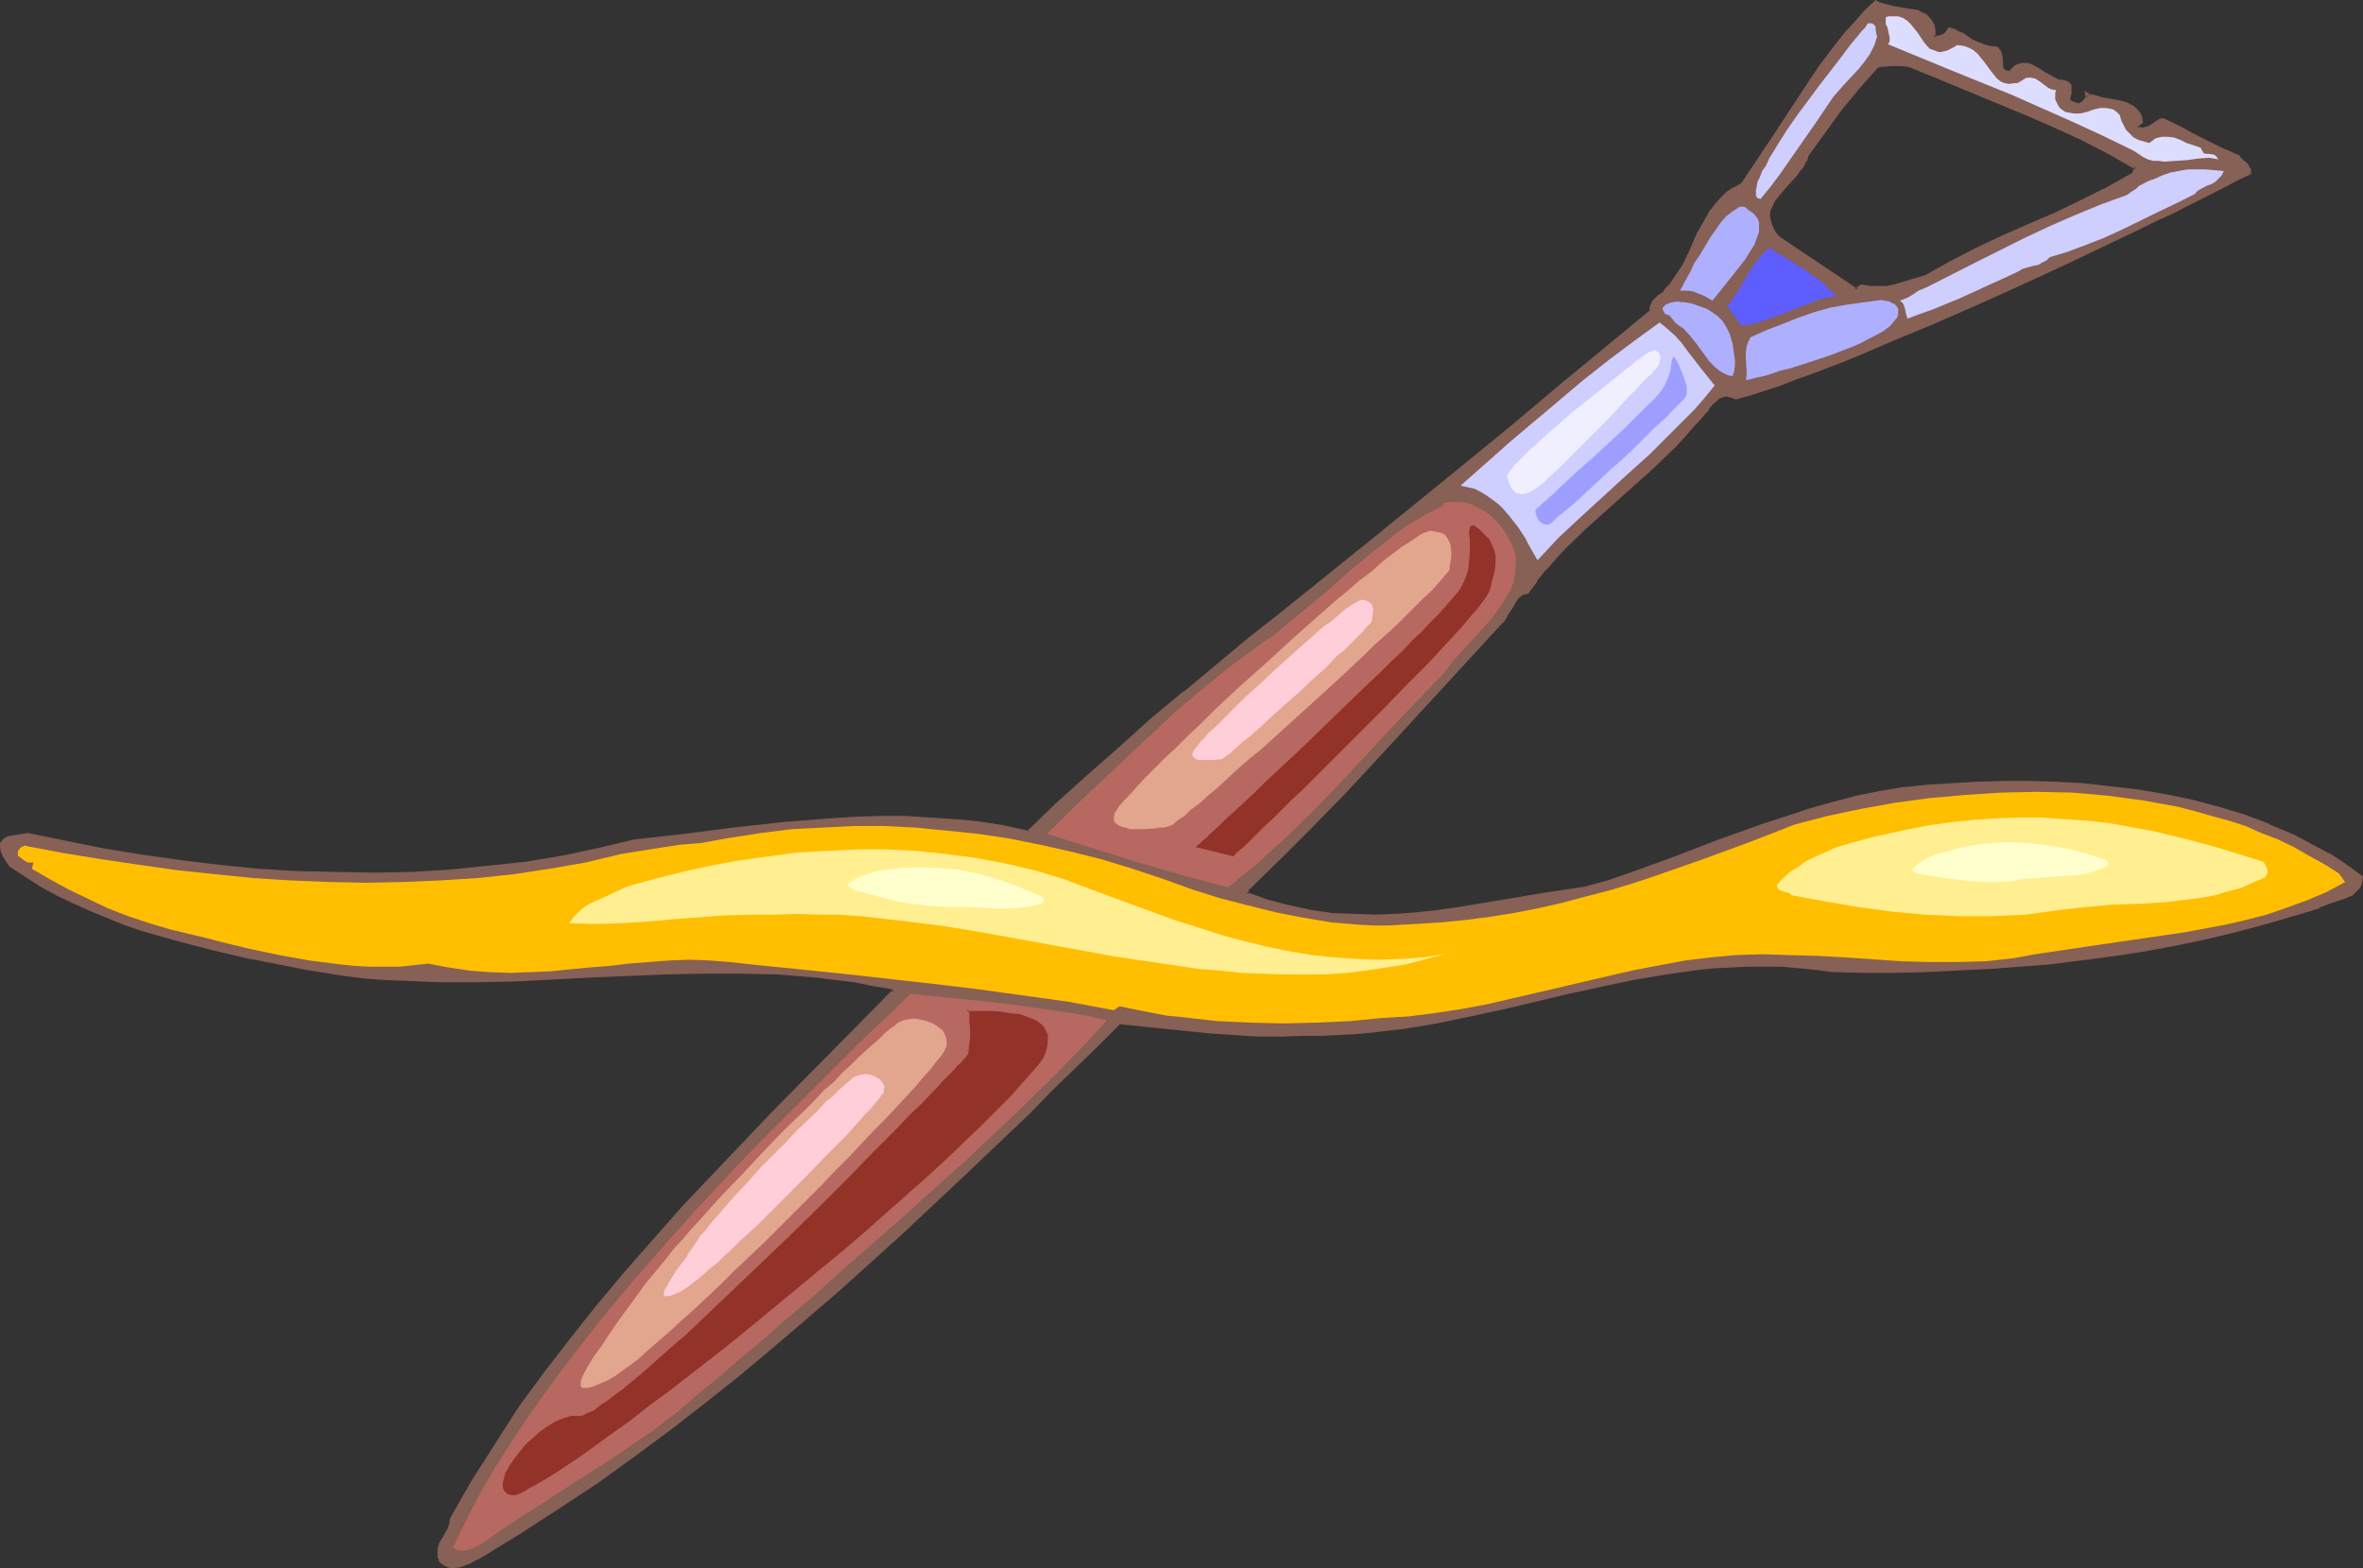 <?xml version="1.0" encoding="UTF-8" standalone="no"?>
<svg
   version="1.0"
   width="129.98mm"
   height="86.264mm"
   id="svg28"
   sodipodi:docname="Sculpting Tools 2.wmf"
   xmlns:inkscape="http://www.inkscape.org/namespaces/inkscape"
   xmlns:sodipodi="http://sodipodi.sourceforge.net/DTD/sodipodi-0.dtd"
   xmlns="http://www.w3.org/2000/svg"
   xmlns:svg="http://www.w3.org/2000/svg">
  <rect width="100%" height="100%" fill="#333333" stroke="none"/>
  <sodipodi:namedview
     id="namedview28"
     pagecolor="#ffffff"
     bordercolor="#000000"
     borderopacity="0.25"
     inkscape:showpageshadow="2"
     inkscape:pageopacity="0.0"
     inkscape:pagecheckerboard="0"
     inkscape:deskcolor="#d1d1d1"
     inkscape:document-units="mm" />
  <defs
     id="defs1">
    <pattern
       id="WMFhbasepattern"
       patternUnits="userSpaceOnUse"
       width="6"
       height="6"
       x="0"
       y="0" />
  </defs>
  <path
     style="fill:#876056;fill-opacity:1;fill-rule:evenodd;stroke:none"
     d="m 443.591,36.191 0.485,-1.454 -5.494,-3.07 -5.818,-2.908 -5.979,-2.747 -5.979,-2.585 -11.958,-5.009 -5.979,-2.585 -5.979,-2.423 -1.778,-0.162 h -1.939 l -1.778,0.162 -0.646,0.162 -0.646,0.162 -3.878,4.362 -3.717,4.685 -3.555,4.524 -3.394,4.847 -0.323,1.131 -0.646,1.131 -0.646,0.969 -0.808,0.969 -1.939,2.1 -1.616,1.939 -0.808,0.969 -0.646,1.131 -0.323,1.131 -0.323,1.131 0.162,1.131 0.323,1.131 0.323,0.646 0.485,0.646 0.485,0.646 0.646,0.646 15.998,10.825 1.131,-0.808 1.778,0.323 h 1.778 l 1.616,-0.162 1.616,-0.323 3.394,-0.808 3.232,-0.969 5.171,-3.07 5.494,-2.747 5.494,-2.423 5.494,-2.585 5.494,-2.423 5.494,-2.585 5.333,-2.747 z m 23.917,-0.323 -2.424,1.293 -2.424,1.293 -2.747,1.293 -2.747,1.454 -2.909,1.454 -3.07,1.454 -3.232,1.616 -3.232,1.616 -6.787,3.231 -7.11,3.393 -7.272,3.393 -7.434,3.393 -7.595,3.231 -7.434,3.393 -7.434,3.07 -7.11,3.07 -3.555,1.293 -3.394,1.293 -3.394,1.293 -3.232,1.293 -3.232,1.131 -3.07,0.969 -2.909,0.969 -2.747,0.969 -0.808,-0.485 -0.808,-0.162 h -0.646 -0.646 l -0.646,0.323 -0.485,0.323 -1.131,0.969 -0.97,1.131 -0.485,0.646 -0.485,0.646 -0.97,1.131 -0.97,0.969 -1.939,2.262 -2.101,2.262 -4.525,4.362 -4.525,4.039 -4.686,4.201 -4.525,4.039 -4.363,4.201 -2.101,2.262 -2.101,2.423 -1.939,2.262 -1.778,2.585 h -0.646 l -0.485,0.323 -0.808,0.646 -0.646,0.808 -0.646,0.969 -1.131,2.1 -0.646,0.969 -0.808,0.808 -12.928,14.056 -12.928,14.056 -6.464,6.947 -6.626,6.786 -6.626,6.624 -6.626,6.463 -0.323,1.131 2.262,0.969 2.262,0.646 4.363,1.293 4.525,0.969 4.525,0.485 4.525,0.323 h 4.363 4.363 l 4.525,-0.323 4.363,-0.646 4.363,-0.485 8.726,-1.454 8.726,-1.454 8.565,-1.293 4.848,-1.454 4.686,-1.454 9.373,-3.393 9.211,-3.554 9.373,-3.393 4.686,-1.616 4.686,-1.454 4.848,-1.293 4.686,-1.293 4.848,-0.969 4.848,-0.808 4.848,-0.646 5.01,-0.162 5.494,-0.323 5.494,-0.162 h 5.494 l 5.656,0.162 5.656,0.323 5.656,0.485 5.656,0.808 5.656,0.969 5.494,1.131 5.333,1.293 5.494,1.777 5.171,1.939 5.01,2.1 4.848,2.585 2.424,1.454 2.262,1.454 2.262,1.454 2.262,1.616 -0.162,0.646 -0.162,0.808 -0.162,0.485 -0.485,0.485 -0.97,0.808 -1.293,0.646 -2.747,1.131 -1.454,0.323 -1.293,0.646 -5.979,1.939 -6.141,1.616 -6.141,1.616 -6.141,1.454 -6.141,1.293 -6.302,1.131 -6.302,0.969 -6.302,0.969 -6.302,0.646 -6.464,0.485 -6.464,0.646 -6.464,0.323 -6.464,0.162 -6.464,0.162 h -6.464 -6.464 l -3.555,-0.646 -3.555,-0.323 -3.555,-0.323 h -3.394 -3.394 l -3.555,0.162 -3.394,0.162 -3.555,0.323 -6.787,0.969 -6.787,1.131 -6.787,1.454 -6.787,1.454 -13.574,3.231 -6.787,1.454 -6.787,1.454 -6.949,1.131 -6.787,0.808 -3.555,0.323 -3.394,0.323 h -3.555 -3.555 l -4.686,0.162 h -4.848 l -4.848,-0.323 -4.848,-0.323 -9.534,-0.969 -4.848,-0.485 -4.686,-0.485 -4.848,4.847 -4.848,4.685 -4.686,4.524 -4.363,4.524 -6.787,6.463 -6.626,6.301 -13.251,12.441 -6.626,5.978 -6.626,5.978 -6.787,5.816 -6.787,5.816 -6.949,5.816 -7.11,5.655 -7.11,5.493 -7.595,5.493 -7.595,5.493 -7.918,5.332 -8.242,5.332 -8.565,5.332 -1.939,0.808 -1.939,0.808 -0.97,0.162 h -0.97 l -0.97,-0.323 -0.323,-0.323 -0.485,-0.485 -0.323,-0.646 -0.162,-0.485 v -0.646 l 0.162,-0.485 0.323,-1.131 1.131,-2.1 0.485,-0.969 0.485,-1.131 0.162,-0.969 4.525,-7.917 4.686,-7.594 5.01,-7.432 5.171,-7.27 5.494,-7.109 5.494,-7.109 5.818,-6.786 5.979,-6.786 5.979,-6.786 6.141,-6.463 12.443,-13.087 12.605,-12.764 12.605,-12.764 -0.323,-0.646 -4.04,-0.808 -4.04,-0.646 -3.878,-0.646 -4.04,-0.323 -7.918,-0.646 -7.918,-0.323 h -7.757 l -7.918,0.162 -15.514,0.808 -15.514,0.646 -7.918,0.323 h -7.757 l -7.918,-0.323 -3.878,-0.323 -4.04,-0.323 -4.04,-0.485 -3.878,-0.485 -4.04,-0.808 -4.04,-0.646 -7.595,-1.616 -7.595,-1.777 -7.434,-1.939 -7.434,-2.1 -3.717,-1.293 -3.555,-1.293 -3.555,-1.454 -3.394,-1.616 -3.394,-1.616 -3.394,-1.939 -3.07,-1.939 -3.232,-2.1 -0.97,-1.293 -0.323,-0.808 -0.323,-0.808 -0.162,-0.808 v -0.646 l 0.485,-0.646 0.323,-0.323 0.485,-0.323 4.04,-0.485 7.918,1.616 7.918,1.616 8.08,1.293 7.918,1.131 8.08,0.969 8.08,0.646 8.08,0.646 7.918,0.162 7.918,0.162 8.08,-0.323 7.918,-0.323 7.757,-0.808 7.918,-0.969 7.595,-1.293 7.595,-1.454 7.595,-1.777 10.181,-1.293 10.181,-1.131 10.019,-1.131 10.181,-0.969 5.171,-0.162 5.171,-0.162 h 5.01 l 5.171,0.162 5.01,0.323 5.171,0.646 5.171,0.808 5.171,1.131 5.979,-5.816 6.464,-5.816 6.626,-5.816 6.626,-5.978 6.787,-5.655 6.949,-5.655 6.787,-5.655 6.787,-5.332 19.069,-15.349 19.069,-15.51 9.534,-7.917 9.534,-7.917 19.392,-15.995 v -0.646 l 0.162,-0.646 0.323,-0.485 0.323,-0.485 0.97,-0.969 0.97,-0.808 1.131,-1.293 1.131,-1.293 0.97,-1.454 0.808,-1.616 1.616,-3.07 1.454,-3.231 1.616,-3.07 0.97,-1.616 0.97,-1.293 1.131,-1.293 1.293,-1.293 1.454,-0.969 1.616,-0.969 3.394,-4.685 3.07,-4.847 6.464,-9.855 3.232,-4.847 3.555,-4.685 1.778,-2.262 2.101,-2.262 1.939,-2.262 2.101,-2.1 0.97,0.485 0.808,0.323 1.939,0.323 1.131,0.323 h 0.97 l 1.939,0.485 0.97,0.162 0.808,0.323 0.646,0.485 0.646,0.485 0.485,0.808 0.485,0.808 0.162,0.969 v 1.293 h 1.131 l 0.97,-0.162 0.646,-0.485 0.323,-0.485 0.323,-0.485 1.293,0.485 1.131,0.646 2.262,1.293 1.131,0.646 1.131,0.485 1.293,0.323 h 1.454 l 0.323,0.323 0.323,0.323 0.162,0.808 0.162,1.616 v 0.808 l 0.323,0.646 0.323,0.162 0.323,0.323 0.323,0.162 h 0.646 l 0.646,-0.646 0.646,-0.646 0.646,-0.323 h 0.646 0.808 l 0.808,0.162 1.454,0.808 1.454,0.808 1.454,0.969 1.616,0.646 0.808,0.162 0.646,0.162 0.485,0.323 0.162,0.162 0.162,0.485 v 0.485 l -0.162,0.808 -0.162,0.323 v 0.162 0.485 0.485 l 0.323,0.162 0.323,0.323 0.808,0.323 h 0.808 l 0.646,-0.323 0.646,-0.485 0.323,-0.485 0.162,-0.323 v -0.485 l 0.485,0.323 0.646,0.162 1.616,0.323 0.97,0.162 0.808,0.162 1.939,0.323 1.616,0.646 0.808,0.323 0.646,0.485 0.485,0.485 0.485,0.646 0.323,0.808 0.162,0.808 -0.323,0.323 -0.323,0.162 -0.162,0.323 -0.162,0.485 0.808,0.323 h 0.808 l 0.646,-0.162 0.646,-0.323 0.646,-0.485 0.646,-0.485 0.808,-0.323 0.646,-0.323 3.878,2.1 1.939,0.969 1.939,0.969 3.878,1.939 3.878,1.777 0.323,0.485 0.323,0.323 0.808,0.646 0.323,0.323 0.323,0.485 0.162,0.485 z"
     id="path1" />
  <path
     style="fill:#876056;fill-opacity:1;fill-rule:evenodd;stroke:none"
     d="m 443.915,36.514 0.808,-1.939 -5.979,-3.231 -5.818,-3.07 -5.979,-2.747 -5.818,-2.585 -12.12,-5.009 -11.958,-5.009 -1.939,-0.162 h -2.101 l -1.616,0.162 -0.808,0.162 v 0 l -0.808,0.162 -3.878,4.524 v 0.162 l -3.717,4.524 v 0 l -3.555,4.685 -3.394,4.847 -0.485,1.131 h 0.162 l -0.646,0.969 v 0 l -0.646,0.969 v 0 l -0.808,1.131 v -0.162 l -1.939,2.1 -1.616,1.939 -0.162,0.162 -0.646,0.969 v 0 l -0.646,1.131 -0.485,1.131 -0.162,1.293 v 1.131 l 0.323,1.293 h 0.162 l 0.323,0.646 v 0.162 l 0.485,0.646 v 0 l 0.485,0.646 0.646,0.646 16.322,10.986 1.293,-0.808 h -0.323 l 1.778,0.323 h 0.162 1.778 v 0 l 1.778,-0.162 1.616,-0.323 v 0 l 3.232,-0.808 3.394,-1.131 5.171,-2.908 5.494,-2.747 5.494,-2.585 5.494,-2.423 5.494,-2.585 5.494,-2.423 5.333,-2.747 5.333,-3.07 -0.485,-0.646 -5.171,2.908 -5.494,2.747 -5.333,2.585 -5.656,2.423 -5.494,2.423 -5.494,2.585 -5.333,2.747 -5.171,2.908 v 0 l -3.232,0.969 -3.232,0.969 v 0 l -1.616,0.323 h -1.778 0.162 -1.778 v 0 l -1.939,-0.323 -1.293,0.969 h 0.646 l -16.16,-10.825 0.162,0.162 -0.646,-0.646 -0.485,-0.646 v 0 l -0.323,-0.646 v 0 l -0.323,-0.646 v 0 l -0.323,-1.131 v 0.162 l -0.162,-1.131 v 0 l 0.162,-1.131 v 0.162 l 0.485,-1.131 0.485,-0.969 v 0 l 0.808,-0.969 v 0 l 1.616,-1.939 1.939,-2.1 v 0 l 0.808,-1.131 v 0 l 0.808,-0.969 v 0 l 0.485,-1.131 h 0.162 l 0.323,-1.293 v 0.162 l 3.394,-4.685 3.394,-4.685 v 0 l 3.717,-4.524 v 0 l 3.878,-4.362 -0.162,0.162 0.646,-0.323 h -0.162 0.808 l 1.616,-0.162 v 0 h 1.939 -0.162 l 1.939,0.162 h -0.162 l 5.979,2.423 5.818,2.423 12.12,5.009 5.979,2.585 5.979,2.747 5.656,2.908 5.656,3.231 -0.162,-0.646 -0.485,1.454 0.162,-0.162 z"
     id="path2" />
  <path
     style="fill:#876056;fill-opacity:1;fill-rule:evenodd;stroke:none"
     d="m 467.023,35.867 0.323,-0.323 -2.424,1.293 -2.424,1.131 -11.635,5.816 -3.07,1.616 -3.394,1.454 -6.787,3.393 -6.949,3.231 -7.434,3.393 -7.272,3.554 -7.595,3.231 -7.434,3.231 -7.434,3.231 -7.11,2.908 v 0 l -3.555,1.293 v 0 l -3.394,1.293 v 0 l -3.394,1.293 -3.232,1.293 -3.07,1.131 -3.07,0.969 -3.07,0.969 -2.747,0.969 h 0.323 l -0.808,-0.485 -0.808,-0.162 v 0 h -0.808 l -0.646,0.162 -0.808,0.323 -0.646,0.323 -0.97,0.969 -1.131,1.131 v 0.162 l -0.485,0.485 v 0 l -0.485,0.646 -0.97,1.131 v 0 l -0.97,0.969 -1.939,2.262 -2.101,2.262 -4.525,4.362 -4.525,4.039 -4.686,4.201 -4.525,4.039 -4.363,4.201 -2.101,2.262 -2.101,2.423 v 0 l -1.939,2.423 v 0 l -1.778,2.423 0.162,-0.162 -0.485,0.162 -0.646,0.323 v 0 l -0.97,0.646 -0.808,0.969 -0.485,0.969 v 0 l -1.131,2.1 v -0.162 l -0.646,0.969 v 0 l -0.808,0.808 -25.694,28.112 -6.626,6.947 -6.626,6.786 -6.626,6.624 -6.787,6.463 -0.323,1.777 2.586,0.969 2.262,0.808 4.525,1.293 v 0 l 4.525,0.969 4.363,0.485 h 0.162 l 4.525,0.323 h 4.363 l 4.363,-0.162 h 0.162 l 4.363,-0.323 4.363,-0.485 4.363,-0.485 8.888,-1.454 8.565,-1.454 8.726,-1.293 v 0 l 4.848,-1.454 4.525,-1.616 9.534,-3.231 9.211,-3.554 9.373,-3.393 4.686,-1.616 4.686,-1.454 4.848,-1.454 4.686,-1.131 v 0 l 4.848,-1.131 4.848,-0.646 4.848,-0.646 h -0.162 l 5.01,-0.162 5.494,-0.323 5.494,-0.162 h 5.494 l 5.656,0.162 5.656,0.323 h -0.162 l 5.818,0.485 5.494,0.646 5.656,0.969 5.494,1.293 v 0 l 5.494,1.293 5.333,1.777 5.171,1.939 -0.162,-0.162 5.171,2.262 4.848,2.585 2.424,1.293 h -0.162 l 2.424,1.454 2.262,1.616 2.101,1.454 -0.162,-0.323 v 0.646 0 l -0.162,0.646 v 0 l -0.323,0.485 v -0.162 l -0.323,0.646 0.162,-0.162 -1.131,0.808 h 0.162 l -1.293,0.646 v -0.162 l -2.747,1.131 -1.454,0.485 v 0 l -1.293,0.485 v 0 l -5.979,1.939 -5.979,1.777 -6.141,1.616 -6.141,1.293 v 0 l -6.141,1.293 -6.302,1.131 -6.302,0.969 -6.464,0.969 -6.302,0.646 -6.302,0.646 -6.464,0.485 v 0 l -6.464,0.323 -6.464,0.162 -6.464,0.162 h -6.464 -6.464 v 0 l -3.555,-0.485 -3.555,-0.485 -3.394,-0.162 h -0.162 l -3.394,-0.162 h -3.394 l -3.555,0.162 v 0 l -3.555,0.323 -3.394,0.323 -6.787,0.808 -6.787,1.131 -6.949,1.454 v 0 l -6.787,1.454 -13.574,3.231 -6.787,1.616 h 0.162 l -6.949,1.293 -6.787,1.131 -6.949,0.969 -3.394,0.323 v 0 l -3.394,0.162 -3.555,0.162 h -3.555 -4.686 -4.848 l -4.848,-0.323 h 0.162 l -4.848,-0.323 -9.696,-0.969 -4.848,-0.485 -4.848,-0.485 -5.01,5.009 -4.848,4.685 -4.525,4.524 -4.525,4.685 -13.413,12.602 -13.251,12.441 -6.626,5.978 -6.626,5.978 -6.787,5.816 -6.787,5.816 h 0.162 l -6.949,5.816 -7.11,5.655 v -0.162 l -7.272,5.655 -7.434,5.493 -7.757,5.493 -7.918,5.332 -8.242,5.332 -8.403,5.17 v 0 l -1.939,0.969 v -0.162 l -1.939,0.808 h 0.162 l -0.97,0.162 v 0 h -0.97 0.162 l -0.97,-0.323 h 0.162 l -0.485,-0.323 v 0.162 l -0.323,-0.485 v 0.162 l -0.162,-0.646 v 0.162 l -0.162,-0.646 v 0.162 -0.646 0.162 l 0.162,-0.646 v 0.162 l 0.323,-1.131 h -0.162 l 1.778,-3.07 0.485,-1.131 v 0 l 0.162,-1.131 -0.162,0.162 4.525,-7.755 v 0 l 4.686,-7.594 5.01,-7.432 5.333,-7.27 5.333,-7.109 v 0 l 5.494,-7.109 v 0 l -0.646,-0.485 v 0 l -5.494,6.947 v 0 l -5.494,7.109 -5.333,7.27 -4.848,7.594 -4.848,7.594 v 0 l -4.525,7.917 -0.162,1.131 v 0 l -0.323,0.969 v 0 l -1.778,3.07 -0.323,1.131 v 0.646 0 0.646 0.646 l 0.162,0.162 0.162,0.646 0.646,0.485 v 0 l 0.485,0.323 1.131,0.485 h 0.97 l 0.97,-0.162 h 0.162 l 2.101,-0.808 v 0 l 1.778,-0.969 h 0.162 l 8.403,-5.17 8.242,-5.332 8.08,-5.332 7.595,-5.493 7.434,-5.493 7.272,-5.655 v 0 l 7.11,-5.655 6.949,-5.816 v 0 l 6.787,-5.816 6.787,-5.816 6.626,-5.978 6.626,-5.978 13.251,-12.441 13.413,-12.764 4.363,-4.524 4.686,-4.524 4.848,-4.685 4.848,-4.847 -0.323,0.162 4.686,0.485 4.686,0.485 9.696,0.969 4.848,0.323 v 0 l 4.848,0.323 h 4.848 l 4.686,-0.162 h 3.555 l 3.555,-0.162 3.394,-0.162 v 0 l 3.555,-0.323 6.949,-0.808 6.787,-1.131 6.949,-1.454 v 0 l 6.787,-1.454 13.574,-3.231 6.787,-1.454 h -0.162 l 6.949,-1.454 6.787,-1.131 6.787,-0.969 3.394,-0.323 3.555,-0.162 h -0.162 l 3.555,-0.162 h 3.394 3.394 v 0 l 3.555,0.323 3.394,0.323 3.555,0.485 h 0.162 l 6.464,0.162 h 6.464 l 6.464,-0.162 6.464,-0.323 6.464,-0.323 h 0.162 l 6.464,-0.485 6.302,-0.485 6.302,-0.808 6.302,-0.808 6.464,-0.969 6.141,-1.131 6.302,-1.293 v 0 l 6.141,-1.454 6.141,-1.616 6.141,-1.777 5.979,-1.777 v -0.162 l 1.293,-0.485 v 0 l 1.293,-0.485 2.909,-0.969 v 0 l 1.454,-0.646 0.97,-0.969 0.485,-0.485 0.323,-0.646 0.162,-0.808 0.162,-0.969 -2.424,-1.777 -2.262,-1.616 -2.262,-1.454 h -0.162 l -2.424,-1.293 -4.848,-2.585 -5.01,-2.1 -0.162,-0.162 -5.171,-1.939 -5.333,-1.616 -5.494,-1.454 v 0 l -5.494,-1.131 -5.656,-0.969 -5.656,-0.646 -5.656,-0.646 v 0 l -5.656,-0.323 -5.656,-0.162 h -5.494 l -5.494,0.162 -5.494,0.323 -5.01,0.323 v 0 l -4.848,0.485 -4.848,0.808 -4.848,0.969 v 0 l -4.848,1.293 -4.686,1.293 -4.848,1.616 -4.525,1.454 -9.534,3.393 -9.211,3.554 -9.373,3.393 -4.686,1.616 -4.686,1.293 v 0 l -8.565,1.293 -8.726,1.454 -8.726,1.454 -4.525,0.646 -4.363,0.485 -4.363,0.323 v 0 l -4.363,0.162 -4.363,-0.162 -4.525,-0.162 v 0 l -4.363,-0.646 -4.525,-0.969 v 0 l -4.363,-1.131 -2.262,-0.808 -2.262,-0.808 0.323,0.485 0.162,-1.293 v 0.323 l 6.626,-6.463 6.626,-6.624 6.626,-6.786 6.464,-6.947 25.856,-28.112 0.808,-0.808 0.646,-0.969 v -0.162 l 1.293,-1.939 v 0 l 0.485,-0.969 0.646,-0.808 h -0.162 l 0.97,-0.646 h -0.162 l 0.646,-0.162 h -0.162 l 0.808,-0.162 1.939,-2.585 h -0.162 l 1.939,-2.423 v 0.162 l 2.101,-2.423 2.101,-2.262 4.363,-4.201 4.525,-4.039 4.686,-4.201 4.525,-4.039 4.525,-4.362 2.101,-2.262 1.939,-2.262 0.97,-0.969 v 0 l 0.97,-1.131 0.485,-0.646 h 0.162 l 0.485,-0.646 h -0.162 l 0.97,-1.131 1.131,-0.969 h -0.162 l 0.646,-0.323 0.646,-0.162 h -0.162 l 0.646,-0.162 h -0.162 l 0.646,0.162 h -0.162 l 0.808,0.162 v 0 l 0.808,0.323 3.07,-0.808 2.909,-0.969 3.07,-0.969 3.232,-1.293 3.232,-1.131 3.394,-1.293 v 0 l 3.394,-1.293 v 0 l 3.555,-1.454 v 0 l 7.11,-3.07 7.434,-3.07 7.434,-3.231 7.595,-3.393 7.434,-3.393 7.272,-3.393 7.11,-3.393 6.787,-3.231 3.232,-1.616 3.232,-1.454 11.474,-5.816 2.424,-1.293 2.747,-1.293 z"
     id="path3" />
  <path
     style="fill:#876056;fill-opacity:1;fill-rule:evenodd;stroke:none"
     d="m 124.755,271.753 5.818,-6.786 5.979,-6.786 5.979,-6.786 6.141,-6.463 12.443,-13.087 12.605,-12.764 12.766,-12.925 -0.646,-1.293 -4.202,-0.808 -4.04,-0.646 -3.878,-0.485 -4.04,-0.485 -7.918,-0.646 v 0 l -7.918,-0.323 h -7.757 l -7.918,0.323 -15.514,0.646 -15.514,0.808 -7.918,0.162 h -7.757 l -7.918,-0.323 -3.878,-0.323 v 0 l -4.04,-0.323 -3.878,-0.323 -4.04,-0.646 -4.04,-0.646 -4.04,-0.808 -7.595,-1.616 h 0.162 l -7.595,-1.777 -7.595,-1.939 -7.272,-2.1 -3.717,-1.293 -3.555,-1.293 v 0 l -3.394,-1.454 -3.555,-1.454 -3.394,-1.777 -3.232,-1.777 v 0 l -3.232,-1.939 -3.07,-2.262 0.162,0.162 -1.131,-1.293 v 0 L 1.293,177.56 0.97,176.752 v 0.162 -0.808 0.162 -0.808 0.323 l 0.323,-0.808 v 0.162 l 0.323,-0.323 H 1.454 l 0.485,-0.162 H 1.778 l 4.04,-0.485 v 0 l 7.918,1.616 7.918,1.454 7.918,1.454 8.08,1.131 7.918,0.808 8.08,0.808 h 0.162 l 8.08,0.485 7.918,0.323 h 7.918 l 8.08,-0.162 7.918,-0.485 v 0 l 7.918,-0.646 7.757,-0.969 7.757,-1.293 7.595,-1.454 v 0 l 7.595,-1.777 v 0 l 10.019,-1.293 10.181,-1.131 10.181,-1.293 10.181,-0.808 h -0.162 l 5.171,-0.162 5.171,-0.162 h 5.01 l 5.171,0.162 5.01,0.323 v 0 l 5.171,0.646 5.171,0.808 5.171,0.969 6.302,-5.816 6.464,-5.816 6.464,-5.816 6.787,-5.978 6.787,-5.655 v 0 l 6.787,-5.655 6.949,-5.655 6.626,-5.332 19.069,-15.349 19.069,-15.51 9.696,-7.917 9.534,-7.917 19.392,-16.157 0.162,-0.808 v 0.162 l 0.162,-0.646 -0.162,0.162 0.323,-0.646 v 0 l 0.323,-0.485 v 0.162 l 0.97,-0.969 v 0 l 0.97,-0.808 v 0 l 1.131,-1.293 h 0.162 l 0.97,-1.454 0.97,-1.454 v 0 l 0.808,-1.454 1.616,-3.231 1.454,-3.231 1.778,-3.07 v 0 l 0.808,-1.454 0.97,-1.454 v 0.162 l 1.131,-1.293 1.293,-1.293 v 0.162 l 1.293,-1.131 v 0 l 1.778,-0.969 3.394,-4.847 3.232,-4.847 6.302,-9.855 3.394,-4.847 3.394,-4.685 v 0 l 1.778,-2.262 v 0.162 l 2.101,-2.262 1.939,-2.262 2.101,-2.1 -0.485,0.162 0.808,0.323 0.162,0.162 0.97,0.323 v 0 l 1.939,0.323 0.97,0.162 1.131,0.162 1.939,0.485 0.808,0.162 V 2.908 l 0.808,0.485 0.646,0.323 h -0.162 l 0.646,0.485 v 0 l 0.485,0.646 v 0 l 0.323,0.808 V 5.493 l 0.162,1.131 V 6.463 l 0.162,1.777 h 1.616 l 0.97,-0.323 0.808,-0.485 0.323,-0.485 v 0 l 0.323,-0.485 -0.485,0.162 1.293,0.485 v 0 l 1.131,0.485 h -0.162 l 2.262,1.454 h 0.162 l 1.131,0.485 1.131,0.485 0.162,0.162 1.293,0.323 h 1.454 l -0.323,-0.162 0.323,0.323 v 0 l 0.323,0.323 -0.162,-0.162 0.162,0.808 v -0.162 l 0.162,1.777 0.162,0.808 0.323,0.646 0.323,0.323 v 0 l 0.323,0.323 0.646,0.323 h 0.808 l 0.808,-0.969 h -0.162 l 0.646,-0.485 v 0.162 l 0.646,-0.323 v 0 l 0.646,-0.162 h -0.162 l 0.646,0.162 v 0 l 0.808,0.162 h -0.162 l 1.454,0.646 v 0 l 1.454,0.808 1.616,0.969 v 0 l 1.616,0.808 0.808,0.162 v 0 h 0.808 -0.162 l 0.323,0.162 v 0 l 0.162,0.323 -0.162,-0.162 0.162,0.485 v -0.162 0.485 -0.162 l -0.162,0.808 v 0.323 0 l -0.162,0.323 v 0 0.485 l 0.162,0.646 0.323,0.323 0.323,0.323 0.97,0.323 v 0 l 1.131,0.162 0.808,-0.485 0.646,-0.485 0.485,-0.646 0.162,-0.485 -0.162,-0.485 -0.646,0.323 0.646,0.323 0.97,-0.646 -0.646,-0.162 v 0.162 l -1.293,-0.808 0.162,1.293 0.162,-0.162 -0.162,0.323 v -0.162 l -0.485,0.646 0.162,-0.162 -0.485,0.485 -0.646,0.323 h 0.323 l -0.97,-0.162 h 0.162 l -0.97,-0.323 0.162,0.162 -0.323,-0.323 0.162,0.162 -0.162,-0.323 v 0.162 l -0.162,-0.485 v 0.162 l 0.162,-0.323 v 0 -0.162 -0.162 l 0.162,-0.323 v -0.808 0 -0.485 0 -0.646 l -0.323,-0.323 -0.646,-0.485 -0.808,-0.162 v 0 l -0.646,-0.162 v 0.162 l -1.616,-0.808 h 0.162 l -1.616,-0.808 -1.454,-0.969 v 0 l -1.616,-0.808 -0.646,-0.162 h -0.162 -0.808 l -0.808,0.162 -0.808,0.323 -0.646,0.646 -0.646,0.808 0.323,-0.323 h -0.485 v 0 l -0.485,-0.162 0.162,0.162 -0.323,-0.162 h 0.162 l -0.323,-0.323 v 0.162 l -0.162,-0.646 v 0.162 -0.808 l -0.162,-1.616 -0.323,-0.969 -0.323,-0.323 v -0.162 l -0.485,-0.323 -1.616,-0.162 h 0.162 l -1.293,-0.323 h 0.162 l -1.293,-0.485 -1.131,-0.485 v 0 l -2.101,-1.454 h -0.162 l -1.131,-0.485 V 6.139 l -1.616,-0.485 -0.485,0.646 v 0.162 l -0.323,0.323 v 0 l -0.646,0.485 0.162,-0.162 -0.808,0.323 v 0 h -1.131 l 0.485,0.323 v -1.293 0 l -0.162,-1.131 -0.485,-0.969 -0.646,-0.808 -0.646,-0.646 -0.808,-0.323 -0.808,-0.485 -0.97,-0.162 -2.101,-0.323 -0.97,-0.162 -0.97,-0.162 -1.939,-0.485 v 0 l -0.97,-0.323 0.162,0.162 L 389.94,0 l -2.424,2.262 -1.939,2.262 -2.101,2.262 v 0 l -1.778,2.262 v 0 l -3.555,4.685 -3.232,4.847 -6.464,9.855 -3.232,4.847 -3.232,4.847 0.162,-0.162 -1.616,0.969 h -0.162 l -1.454,0.969 v 0 l -1.293,1.293 -1.131,1.293 v 0 l -1.131,1.454 -0.808,1.454 v 0 l -1.778,3.07 -1.454,3.393 -1.454,3.07 -0.97,1.454 v 0 l -0.97,1.454 -0.97,1.454 v -0.162 l -1.131,1.293 h 0.162 l -0.97,0.808 h -0.162 l -0.97,0.969 -0.485,0.485 v 0.162 l -0.323,0.646 -0.162,0.646 v 0.646 l 0.162,-0.323 -19.392,15.995 -9.373,7.917 -9.696,7.917 -19.069,15.51 -19.069,15.349 -6.787,5.332 -6.787,5.655 -6.787,5.655 h -0.162 l -6.787,5.655 -6.626,5.978 -6.626,5.816 -6.464,5.816 -5.979,5.816 0.323,-0.162 -5.171,-1.131 -5.171,-0.808 -5.01,-0.485 h -0.162 l -5.01,-0.323 -5.171,-0.323 h -5.01 l -5.171,0.162 -5.171,0.323 v 0 l -10.181,0.808 -10.181,1.131 -10.019,1.293 -10.181,1.131 h -0.162 l -7.434,1.777 v 0 l -7.595,1.616 -7.757,1.293 -7.757,0.808 -7.918,0.808 h 0.162 l -7.918,0.485 -8.08,0.162 -7.918,-0.162 -7.918,-0.162 -8.08,-0.485 v 0 l -8.08,-0.808 -7.918,-0.969 -8.08,-1.131 -7.918,-1.293 -8.08,-1.616 -7.918,-1.616 -4.202,0.646 -0.485,0.323 H 0.97 L 0.646,174.49 0,175.298 v 0.808 l 0.162,0.969 0.323,0.808 0.485,0.808 0.97,1.454 3.232,2.1 3.232,2.1 v 0 l 3.232,1.777 3.394,1.616 3.555,1.616 3.555,1.454 v 0 l 3.555,1.454 3.717,1.293 7.434,2.1 7.434,1.939 7.595,1.777 h 0.162 l 7.434,1.454 4.04,0.808 4.04,0.646 4.04,0.646 3.878,0.485 4.04,0.323 h 0.162 l 3.878,0.162 7.918,0.323 h 7.757 l 7.918,-0.162 15.514,-0.808 15.514,-0.646 7.918,-0.162 h 7.757 l 7.918,0.162 v 0 l 7.918,0.646 3.878,0.485 4.04,0.485 3.878,0.808 4.04,0.646 -0.323,-0.162 0.485,0.808 v -0.646 l -12.605,12.764 -12.605,12.764 -12.443,13.087 -6.141,6.463 -5.979,6.786 -5.979,6.786 -5.818,6.947 z"
     id="path4" />
  <path
     style="fill:#876056;fill-opacity:1;fill-rule:evenodd;stroke:none"
     d="m 434.38,20.357 0.808,0.323 1.616,0.323 v 0 l 0.808,0.162 0.97,0.162 1.939,0.323 h -0.162 l 1.616,0.485 v 0 l 0.808,0.323 h -0.162 l 0.808,0.485 h -0.162 l 0.485,0.485 v 0 l 0.485,0.485 v 0 l 0.323,0.808 -0.162,-0.162 0.162,0.969 0.162,-0.485 -0.323,0.162 -0.323,0.323 -0.323,0.485 v 0.808 l 0.97,0.485 0.97,0.162 0.808,-0.162 0.646,-0.485 v 0 l 0.808,-0.485 0.646,-0.323 h -0.162 l 0.808,-0.485 -0.162,0.162 0.808,-0.323 h -0.323 l 3.878,1.939 1.939,0.969 1.939,0.969 3.878,2.1 3.878,1.616 -0.162,-0.162 0.162,0.485 0.485,0.485 v 0 l 1.293,0.969 h -0.162 l 0.323,0.485 -0.162,-0.162 0.162,0.485 v -0.162 0.485 l 0.97,0.323 v -0.969 l -0.323,-0.485 -0.323,-0.646 -1.131,-0.969 v 0 l -0.323,-0.323 v 0 l -0.323,-0.485 -4.04,-1.777 -3.878,-1.939 -1.939,-0.969 -1.939,-1.131 -4.04,-1.939 -0.808,0.162 -0.162,0.162 -0.646,0.323 v 0 l -0.646,0.485 -0.808,0.485 h 0.162 l -0.646,0.162 v 0 l -0.646,0.162 h 0.162 -0.646 v 0 l -0.646,-0.323 0.162,0.485 0.162,-0.485 -0.162,0.162 0.162,-0.162 v 0 l 0.162,-0.162 0.646,-0.485 -0.162,-1.131 -0.323,-0.808 -0.646,-0.808 -0.485,-0.485 -0.646,-0.485 h -0.162 l -0.808,-0.485 v 0 l -1.616,-0.485 h -0.162 l -1.778,-0.323 -0.97,-0.162 -0.808,-0.162 v 0 l -1.616,-0.485 z"
     id="path5" />
  <path
     style="fill:#ddddff;fill-opacity:1;fill-rule:evenodd;stroke:none"
     d="m 443.591,31.344 -6.302,-3.07 -6.302,-2.908 -12.766,-5.655 -12.766,-5.17 -12.928,-5.332 0.323,-0.646 V 7.755 l -0.162,-0.646 -0.162,-0.808 -0.162,-0.646 -0.323,-0.646 V 4.362 3.554 l 0.646,-0.162 h 0.808 1.131 l 0.97,0.323 0.97,0.646 0.646,0.646 0.808,0.969 0.646,0.808 0.646,0.969 0.646,0.969 0.646,0.808 0.646,0.646 0.97,0.323 0.808,0.323 h 0.485 l 0.646,-0.162 0.646,-0.162 0.646,-0.323 0.646,-0.323 0.808,-0.485 1.293,0.162 0.97,0.323 0.97,0.485 0.97,0.808 0.646,0.808 0.808,0.969 1.293,1.777 0.646,0.808 0.646,0.808 0.808,0.646 0.808,0.323 0.97,0.162 0.97,-0.162 h 0.646 l 0.646,-0.323 0.485,-0.323 0.808,-0.485 h 0.97 l 0.808,0.162 0.808,0.485 1.293,0.969 0.646,0.485 0.646,0.323 0.97,0.162 -0.162,0.646 v 0.646 0.646 l 0.323,0.646 0.323,0.646 0.323,0.485 0.646,0.485 0.485,0.323 0.808,0.162 0.808,0.162 h 1.454 l 1.454,-0.323 1.293,-0.485 1.454,-0.323 h 1.293 l 0.808,0.162 0.646,0.162 0.646,0.485 0.646,0.646 0.323,1.131 0.485,0.969 0.485,0.969 0.808,0.808 0.808,0.808 0.97,0.485 1.131,0.323 1.131,0.323 0.646,-0.485 0.646,-0.485 0.646,-0.162 0.646,-0.162 h 1.293 l 1.293,0.162 1.293,0.485 1.293,0.646 2.909,0.969 0.323,0.646 0.323,0.485 0.485,0.162 h 0.646 l 0.97,0.162 0.485,0.323 0.485,0.646 -0.97,-0.162 -0.97,-0.162 -2.262,0.162 -2.262,0.323 -2.424,0.162 -2.424,0.162 -1.131,-0.162 h -1.131 l -1.131,-0.323 -0.97,-0.485 -0.97,-0.646 z"
     id="path6" />
  <path
     style="fill:#ceceff;fill-opacity:1;fill-rule:evenodd;stroke:none"
     d="m 456.196,40.391 -3.555,1.777 -3.717,1.777 -7.595,3.716 -3.878,1.777 -3.717,1.454 -3.878,1.454 -3.717,1.131 -0.646,0.646 -0.97,0.485 -0.808,0.485 -0.97,0.162 -1.131,0.323 -1.131,0.323 -0.808,0.485 -0.97,0.485 -5.656,2.585 -5.656,2.585 -5.494,2.262 -2.747,0.969 -2.586,0.969 -0.323,-0.969 -0.162,-0.969 -0.323,-0.969 -0.323,-0.485 -0.485,-0.323 0.808,-0.323 0.808,-0.323 1.131,-0.646 1.131,-0.808 0.808,-0.323 0.808,-0.323 10.181,-5.17 10.342,-5.17 5.171,-2.423 5.171,-2.262 5.494,-2.262 5.333,-1.939 0.485,-0.323 0.646,-0.485 0.808,-0.485 0.646,-0.646 1.616,-0.808 0.646,-0.323 0.646,-0.162 1.778,-0.808 1.778,-0.646 1.778,-0.323 1.778,-0.323 h 1.939 1.778 l 3.878,0.323 -0.485,0.969 -0.646,0.646 -0.646,0.646 -0.808,0.485 -0.97,0.323 -1.778,0.969 z"
     id="path7" />
  <path
     style="fill:#ceceff;fill-opacity:1;fill-rule:evenodd;stroke:none"
     d="m 381.214,20.034 -3.717,5.493 -3.717,5.332 -3.717,5.332 -1.939,2.585 -2.101,2.585 -0.646,-0.162 -0.323,-0.485 V 40.23 39.583 l 0.162,-0.808 0.162,-0.969 0.485,-0.969 0.485,-1.293 0.808,-1.131 0.646,-1.454 0.808,-1.293 0.97,-1.616 1.939,-3.07 2.262,-3.231 4.686,-6.301 2.262,-2.908 2.101,-2.747 0.97,-1.293 0.97,-1.293 0.808,-0.969 0.808,-0.969 0.646,-0.808 0.646,-0.646 0.323,-0.485 0.323,-0.485 h 0.808 l 0.323,0.162 0.323,0.323 0.162,0.323 V 6.139 l 0.162,0.969 0.162,0.485 -0.323,0.969 -0.323,0.969 -0.808,1.616 -1.131,1.616 -1.293,1.616 -2.586,2.747 -1.293,1.454 z"
     id="path8" />
  <path
     style="fill:#ffbf00;fill-opacity:1;fill-rule:evenodd;stroke:none"
     d="m 487.547,183.377 -3.878,2.1 -4.202,1.777 -4.04,1.454 -4.202,1.454 -4.363,1.131 -4.202,0.969 -4.363,0.808 -4.363,0.808 -8.888,1.293 -8.888,1.293 -8.726,1.293 -4.363,0.646 -4.363,0.808 -2.909,0.323 -2.909,0.323 -5.979,0.162 h -5.818 l -5.818,-0.162 -11.635,-0.808 -5.979,-0.323 -5.979,-0.162 -5.333,-0.162 -5.333,0.162 -5.333,0.485 -5.333,0.646 -5.171,0.969 -5.171,0.969 -10.504,2.423 -10.342,2.423 -10.504,2.423 -5.333,0.969 -5.333,0.808 -5.171,0.646 -5.494,0.323 -6.626,0.646 -6.949,0.323 -6.949,0.162 -6.949,-0.162 -6.949,-0.323 -6.949,-0.808 -3.394,-0.323 -3.394,-0.646 -3.232,-0.646 -3.232,-0.646 -1.131,0.808 -9.534,-1.777 -9.373,-1.293 -9.373,-1.293 -9.373,-1.131 -18.746,-2.1 -9.534,-0.969 -9.534,-0.969 -4.363,-0.485 -4.202,-0.323 -4.202,-0.162 -4.202,0.162 -4.202,0.323 -4.202,0.323 -4.04,0.485 -4.202,0.323 -8.242,0.808 -4.04,0.162 -4.202,0.162 -4.202,-0.162 -4.202,-0.323 -4.363,-0.646 -4.202,-0.808 -2.909,0.323 -3.07,0.323 H 79.992 76.922 l -3.07,-0.162 -3.232,-0.323 -6.302,-0.808 -6.302,-1.131 -6.141,-1.293 -5.979,-1.454 -3.07,-0.808 -2.747,-0.646 -4.686,-1.131 -4.363,-1.293 -4.363,-1.454 -4.202,-1.616 -4.04,-1.939 -4.04,-1.939 -3.878,-2.1 -3.878,-2.262 0.323,-1.293 H 6.302 5.818 l -0.646,-0.323 -0.646,-0.485 -0.808,-0.646 v -0.485 -0.485 l 0.323,-0.323 0.162,-0.323 0.646,-0.323 0.323,-0.162 0.485,0.162 7.757,1.454 7.918,1.293 7.757,1.131 7.918,1.131 7.757,0.808 7.918,0.808 7.757,0.485 7.918,0.323 7.757,0.162 7.757,-0.162 7.595,-0.323 7.757,-0.485 7.595,-0.808 7.434,-1.131 7.434,-1.293 7.434,-1.777 4.04,-0.646 4.04,-0.646 4.202,-0.646 2.101,-0.162 2.101,-0.162 6.302,-1.131 6.302,-0.969 6.464,-0.808 6.302,-0.323 6.464,-0.323 h 6.464 l 6.464,0.323 6.464,0.646 6.464,0.646 6.464,0.969 6.464,1.293 6.464,1.454 6.464,1.616 6.302,1.939 6.302,2.1 6.302,2.262 5.656,1.777 5.656,1.454 5.818,1.454 5.818,1.131 5.818,0.969 5.818,0.485 3.07,0.162 h 2.909 l 2.909,-0.162 2.909,-0.162 5.171,-0.323 5.01,-0.485 5.01,-0.646 5.01,-0.808 5.01,-0.969 5.01,-1.131 4.848,-1.293 5.01,-1.293 4.848,-1.454 4.848,-1.616 9.696,-3.393 9.696,-3.554 9.534,-3.716 6.787,-1.777 6.949,-1.454 7.11,-1.293 7.272,-0.969 7.272,-0.646 7.434,-0.485 7.434,-0.162 7.434,0.162 3.717,0.323 3.717,0.323 3.555,0.485 3.717,0.485 3.555,0.646 3.555,0.646 3.717,0.969 3.394,0.969 3.555,0.969 3.555,1.131 3.232,1.454 3.394,1.293 3.394,1.616 3.07,1.777 3.232,1.777 3.07,1.939 z"
     id="path9" />
  <path
     style="fill:#afafff;fill-opacity:1;fill-rule:evenodd;stroke:none"
     d="m 362.953,79.005 0.162,-0.969 v -1.131 l -0.162,-2.423 v -1.293 l 0.162,-1.131 0.323,-0.969 0.485,-0.969 3.232,-1.454 3.394,-1.293 3.232,-1.293 3.232,-1.131 3.394,-0.969 3.555,-0.646 3.555,-0.485 3.555,-0.485 0.97,0.162 0.808,0.162 0.485,0.323 0.485,0.162 0.485,0.485 0.162,0.323 0.162,0.323 v 0.485 0.485 l -0.162,0.646 -0.646,0.808 -0.97,1.131 -1.293,0.969 -1.454,0.808 -1.616,0.808 -1.778,0.969 -1.939,0.808 -4.202,1.616 -4.363,1.454 -4.04,1.293 -2.101,0.485 -1.778,0.646 -1.616,0.485 -1.616,0.323 -1.131,0.323 z"
     id="path10" />
  <path
     style="fill:#ffef91;fill-opacity:1;fill-rule:evenodd;stroke:none"
     d="m 470.902,182.407 -2.586,1.131 -2.586,1.131 -2.586,0.646 -2.586,0.808 -2.586,0.485 -2.586,0.323 -5.171,0.646 -5.333,0.323 -5.494,0.162 -5.494,0.485 -2.909,0.323 -2.747,0.323 -3.555,0.485 -3.555,0.485 -3.555,0.162 -3.555,0.162 h -3.394 -3.555 l -6.949,-0.323 -6.949,-0.646 -6.949,-0.969 -6.787,-1.131 -6.949,-1.293 -0.323,-0.323 -0.323,-0.162 -1.131,-0.323 -0.808,-0.323 -0.323,-0.323 -0.162,-0.646 1.293,-1.454 1.454,-1.293 1.616,-0.969 1.454,-1.131 1.616,-0.808 1.778,-0.808 3.232,-1.454 3.394,-0.969 3.555,-0.969 3.555,-0.808 3.717,-0.808 4.848,-0.969 4.848,-0.646 4.686,-0.485 4.686,-0.323 4.686,-0.162 h 4.686 l 4.525,0.323 4.686,0.323 4.525,0.485 4.525,0.808 4.525,0.808 4.686,1.131 4.525,1.131 4.686,1.293 4.686,1.454 4.686,1.454 0.485,0.808 0.323,0.808 v 0.485 0.323 l -0.162,0.323 z"
     id="path11" />
  <path
     style="fill:#ffffce;fill-opacity:1;fill-rule:evenodd;stroke:none"
     d="m 437.936,180.145 -1.939,0.808 -2.101,0.646 -2.101,0.323 -2.101,0.162 -4.202,0.323 -2.262,0.162 -2.262,0.162 -2.747,0.485 -2.909,0.162 h -2.747 l -2.747,-0.162 -2.747,-0.323 -2.909,-0.323 -5.494,-0.969 -0.323,-0.162 -0.323,-0.162 -0.323,-0.162 -0.162,-0.162 v -0.162 l 1.131,-1.131 1.131,-0.808 1.293,-0.646 1.454,-0.646 2.747,-0.646 1.454,-0.485 1.454,-0.323 3.878,-0.646 3.717,-0.323 h 3.717 l 3.717,0.323 3.555,0.485 3.717,0.646 3.555,0.969 3.878,1.293 0.323,0.646 v 0.323 z"
     id="path12" />
  <path
     style="fill:#5e5eff;fill-opacity:1;fill-rule:evenodd;stroke:none"
     d="m 381.699,61.556 -2.586,0.485 -2.424,0.808 -4.848,1.939 -4.848,1.777 -2.586,0.808 -2.424,0.323 -2.909,-4.039 1.131,-1.454 1.131,-1.616 0.97,-1.777 0.97,-1.616 0.97,-1.616 1.131,-1.454 1.131,-1.454 1.293,-1.131 3.717,2.262 3.717,2.262 1.616,1.293 1.778,1.131 1.454,1.454 z"
     id="path13" />
  <path
     style="fill:#afafff;fill-opacity:1;fill-rule:evenodd;stroke:none"
     d="m 356.004,62.526 -1.616,-0.969 -1.616,-0.646 -0.808,-0.323 -0.97,-0.162 h -0.808 -0.97 l 0.162,-0.162 0.162,-0.323 0.323,-0.485 0.162,-0.485 0.646,-1.131 0.808,-1.454 0.808,-1.777 1.131,-1.616 2.101,-3.554 1.131,-1.616 1.131,-1.616 1.131,-1.293 1.293,-0.969 0.485,-0.323 0.485,-0.323 0.485,-0.323 h 0.485 0.485 l 0.485,0.323 0.323,0.323 0.485,0.323 0.485,0.323 0.323,0.323 0.646,0.808 0.323,0.808 v 0.969 0.969 l -0.323,0.969 -0.646,1.777 -1.939,3.07 -2.262,2.908 z"
     id="path14" />
  <path
     style="fill:#afafff;fill-opacity:1;fill-rule:evenodd;stroke:none"
     d="m 360.206,78.198 -0.97,-0.162 -0.97,-0.485 -0.808,-0.485 -0.808,-0.646 -1.293,-1.293 -1.293,-1.777 -1.293,-1.777 -1.293,-1.616 -1.454,-1.616 -0.97,-0.646 -0.808,-0.646 -1.131,-1.454 -0.485,-0.162 -0.485,-0.162 -0.162,-0.323 -0.162,-0.323 -0.162,-0.323 v -0.323 l 0.162,-0.162 0.485,-0.485 0.323,-0.162 0.97,-0.323 1.293,-0.162 0.646,0.162 h 0.808 l 1.616,0.323 1.293,0.485 1.454,0.485 1.293,0.808 1.131,0.808 0.97,0.969 0.808,1.293 0.646,1.293 0.646,2.1 0.323,2.423 0.162,0.969 v 1.131 l -0.162,1.293 z"
     id="path15" />
  <path
     style="fill:#ceceff;fill-opacity:1;fill-rule:evenodd;stroke:none"
     d="m 356.489,80.136 -2.101,2.585 -2.101,2.423 -4.525,4.524 -4.686,4.685 -4.848,4.362 -9.534,8.725 -4.686,4.362 -4.363,4.685 -1.293,-2.262 -0.646,-1.131 -0.646,-1.293 -1.616,-2.423 -1.939,-2.423 -0.97,-1.131 -0.97,-0.969 -1.293,-0.969 -1.131,-0.808 -1.293,-0.808 -1.293,-0.646 -1.454,-0.323 -1.454,-0.323 10.019,-8.886 10.342,-8.725 5.171,-4.362 5.333,-4.201 5.171,-3.878 5.333,-3.878 1.616,1.293 1.616,1.454 1.454,1.616 1.293,1.777 2.747,3.554 z"
     id="path16" />
  <path
     style="fill:#b76860;fill-opacity:1;fill-rule:evenodd;stroke:none"
     d="m 299.929,140.239 -5.494,5.655 -5.494,5.816 -10.827,11.633 -5.494,5.655 -5.656,5.493 -2.909,2.585 -2.747,2.585 -3.07,2.423 -2.909,2.423 -4.848,-1.293 -4.848,-1.293 -9.534,-2.747 -9.211,-2.908 -9.211,-2.908 5.171,-5.17 5.333,-5.009 5.494,-5.17 5.494,-5.17 5.494,-5.17 5.818,-4.847 5.818,-4.685 3.07,-2.262 2.909,-2.1 2.424,-1.616 2.101,-1.777 4.525,-3.716 4.686,-3.878 4.525,-4.039 4.686,-3.878 4.686,-3.716 2.424,-1.777 2.424,-1.454 2.586,-1.454 2.586,-1.293 0.162,-0.485 0.323,-0.162 0.646,-0.162 h 0.485 1.131 0.97 l 1.131,0.162 1.131,0.323 1.939,0.969 1.778,1.131 1.454,1.293 1.293,1.616 1.131,1.777 0.97,1.939 0.646,2.1 v 1.939 l -0.162,1.777 -0.323,1.777 -0.646,1.616 -0.97,1.616 -0.97,1.454 -0.97,1.454 -1.131,1.454 -2.586,2.908 -2.586,2.747 -2.586,2.908 -1.131,1.454 z"
     id="path17" />
  <path
     style="fill:#ffef91;fill-opacity:1;fill-rule:evenodd;stroke:none"
     d="m 161.6,190.162 h -5.494 l -5.494,0.162 -10.827,0.808 -5.333,0.485 -5.494,0.323 -5.333,0.162 -5.333,-0.162 1.131,-1.454 1.293,-1.293 1.293,-0.969 1.616,-0.808 3.232,-1.454 3.394,-1.616 5.818,-1.616 5.818,-1.454 5.818,-1.293 6.141,-1.131 5.979,-0.808 5.979,-0.808 6.141,-0.323 6.141,-0.323 h 6.302 l 6.141,0.323 6.141,0.646 6.141,0.808 6.141,1.131 6.141,1.454 5.979,1.777 5.979,2.262 8.726,3.231 8.888,3.231 4.686,1.454 4.525,1.454 4.686,1.293 4.686,1.131 4.686,0.969 4.686,0.808 4.686,0.485 4.686,0.323 4.686,0.162 4.686,-0.162 4.686,-0.323 4.686,-0.808 -4.202,1.131 -4.202,1.131 -4.202,0.646 -4.202,0.646 -4.202,0.485 -4.363,0.323 h -4.202 -4.363 l -4.363,-0.162 -4.363,-0.162 -4.363,-0.485 -4.363,-0.323 -8.726,-1.293 -8.726,-1.293 -17.776,-3.231 -8.888,-1.616 -8.726,-1.454 -8.888,-1.131 -4.363,-0.485 -4.363,-0.485 -4.363,-0.323 h -4.363 l -4.363,-0.162 z"
     id="path18" />
  <path
     style="fill:#b76860;fill-opacity:1;fill-rule:evenodd;stroke:none"
     d="m 140.592,293.726 -4.848,3.716 -5.01,3.393 -5.01,3.393 -5.333,3.393 -10.504,6.786 -5.01,3.231 -5.01,3.554 -1.454,0.646 -1.454,0.485 -0.808,0.162 -0.646,-0.162 -0.646,-0.162 -0.646,-0.485 1.778,-3.716 1.939,-3.878 2.101,-4.039 2.262,-3.878 2.424,-3.878 2.586,-4.039 2.747,-4.039 2.747,-3.878 2.909,-4.039 3.07,-4.039 6.141,-7.917 6.464,-7.755 6.787,-7.755 6.787,-7.594 6.787,-7.27 6.787,-7.109 6.787,-6.786 3.232,-3.231 3.232,-3.231 3.07,-3.07 3.07,-3.07 3.07,-2.908 2.909,-2.747 2.747,-2.585 2.586,-2.585 5.01,0.485 5.01,0.485 10.342,1.131 10.342,1.454 5.171,0.808 5.01,1.131 -1.616,1.777 -1.778,1.939 -1.939,2.1 -2.101,2.1 -2.262,2.423 -2.424,2.423 -2.586,2.423 -2.586,2.585 -2.909,2.747 -2.909,2.747 -2.909,2.747 -3.07,2.908 -6.302,5.655 -6.626,5.978 -13.251,11.633 -6.302,5.655 -6.464,5.493 -3.07,2.747 -2.909,2.423 -2.909,2.423 -2.747,2.423 -2.747,2.262 -2.586,2.1 -2.424,2.1 z"
     id="path19" />
  <path
     style="fill:#e2a58e;fill-opacity:1;fill-rule:evenodd;stroke:none"
     d="m 186.971,212.458 -0.485,0.323 -0.485,0.485 -0.97,0.646 -0.97,0.808 -1.131,1.131 -1.293,1.131 -1.454,1.293 -1.616,1.454 -1.616,1.616 -1.778,1.616 -1.778,1.939 -2.101,1.777 -1.939,2.1 -2.101,2.1 -4.363,4.201 -4.363,4.524 -4.363,4.685 -4.363,4.524 -4.04,4.524 -2.101,2.262 -1.778,2.1 -1.939,2.1 -1.616,2.1 -1.616,1.939 -1.616,1.939 -1.293,1.616 -1.131,1.616 -2.262,3.07 -2.101,2.908 -1.778,2.585 -1.454,2.262 -1.454,1.939 -1.131,1.777 -0.808,1.454 -0.646,1.293 -0.162,0.485 -0.162,0.485 v 0.323 0.323 0.323 l 0.162,0.162 0.162,0.162 h 0.323 0.323 0.485 l 0.646,-0.162 0.646,-0.162 0.646,-0.323 0.808,-0.323 0.808,-0.323 0.97,-0.485 0.485,-0.323 0.646,-0.323 0.646,-0.485 0.646,-0.485 1.616,-1.131 1.939,-1.454 1.939,-1.777 2.262,-1.939 2.424,-2.1 2.424,-2.262 2.747,-2.423 2.747,-2.585 2.747,-2.585 2.909,-2.908 5.979,-5.655 5.979,-5.978 5.979,-5.978 2.747,-2.908 2.909,-2.908 2.586,-2.747 2.586,-2.747 2.424,-2.423 2.262,-2.423 2.101,-2.262 1.939,-2.1 1.616,-1.939 1.454,-1.616 1.131,-1.454 0.485,-0.646 0.485,-0.485 0.323,-0.485 0.323,-0.485 0.162,-0.323 0.162,-0.323 0.323,-0.808 v -0.808 l -0.162,-0.808 -0.323,-0.808 -0.323,-0.646 -0.646,-0.485 -0.646,-0.485 -0.808,-0.485 -0.808,-0.323 -0.97,-0.323 -1.778,-0.323 h -0.808 l -0.97,0.162 -0.808,0.162 z"
     id="path20" />
  <path
     style="fill:#ffced8;fill-opacity:1;fill-rule:evenodd;stroke:none"
     d="m 177.921,223.768 -0.323,0.162 -0.323,0.162 -0.485,0.485 -0.646,0.485 -0.646,0.646 -0.808,0.646 -0.808,0.808 -0.97,0.969 -1.131,0.808 -0.97,1.131 -2.262,2.262 -2.586,2.423 -2.424,2.585 -5.333,5.332 -2.586,2.908 -2.586,2.747 -2.262,2.585 -2.262,2.585 -0.97,1.131 -0.808,1.131 -0.97,0.969 -0.646,0.969 -1.293,1.939 -0.646,0.808 -0.485,0.969 -1.131,1.454 -0.97,1.293 -0.808,1.293 -0.646,1.131 -0.485,0.808 -0.485,0.808 -0.162,0.485 v 0.485 l 0.162,0.323 h 0.323 0.323 l 0.808,-0.162 0.808,-0.323 1.131,-0.485 0.646,-0.485 0.808,-0.485 0.97,-0.808 1.131,-0.808 1.293,-1.131 1.293,-1.131 1.454,-1.131 1.454,-1.454 1.616,-1.454 1.616,-1.616 3.555,-3.231 3.555,-3.554 3.555,-3.554 3.555,-3.554 3.394,-3.554 1.616,-1.616 1.616,-1.616 1.454,-1.454 1.293,-1.454 1.293,-1.454 1.131,-1.293 1.131,-1.131 0.808,-0.969 0.808,-0.969 0.485,-0.646 0.323,-0.485 0.323,-0.323 v -0.646 l 0.162,-0.485 -0.162,-0.485 -0.162,-0.323 -0.646,-0.808 -0.808,-0.485 -1.131,-0.485 -0.97,-0.162 -1.131,0.162 z"
     id="path21" />
  <path
     style="fill:#e2a58e;fill-opacity:1;fill-rule:evenodd;stroke:none"
     d="m 231.734,168.997 0.162,-0.162 0.162,-0.323 0.646,-0.969 0.485,-0.485 0.485,-0.646 1.293,-1.293 1.454,-1.616 1.616,-1.777 1.939,-1.939 2.101,-2.1 2.262,-2.1 2.424,-2.423 2.586,-2.423 2.586,-2.585 5.494,-5.17 5.818,-5.17 5.818,-5.332 5.656,-5.009 2.747,-2.423 2.747,-2.262 2.424,-2.1 2.586,-1.939 2.101,-1.939 2.101,-1.616 1.939,-1.454 1.778,-1.131 1.454,-0.969 0.646,-0.485 0.646,-0.323 0.485,-0.162 0.485,-0.162 0.323,-0.162 h 0.162 l 0.97,0.162 0.808,0.162 0.646,0.162 0.646,0.323 0.646,0.969 0.485,1.131 0.162,1.131 v 1.293 l -0.162,1.293 -0.162,0.646 v 0.646 0.162 l -0.162,0.162 -0.162,0.323 -0.323,0.323 -0.808,0.969 -0.97,1.131 -1.293,1.454 -1.616,1.454 -1.778,1.777 -1.778,1.777 -2.101,2.1 -2.262,2.1 -2.424,2.1 -2.424,2.423 -5.01,4.685 -5.333,4.847 -5.333,4.847 -5.171,4.685 -2.586,2.1 -2.424,2.1 -2.262,2.1 -2.101,1.939 -1.939,1.616 -1.778,1.616 -1.778,1.293 -1.293,1.293 -1.293,0.808 -0.808,0.646 -0.323,0.323 -0.323,0.162 -0.323,0.162 v 0 l -0.646,0.162 -0.646,0.162 h -0.808 l -0.97,0.162 -1.939,0.162 h -2.262 -0.97 l -0.97,-0.323 -0.808,-0.162 -0.646,-0.323 -0.646,-0.485 -0.323,-0.485 v -0.646 z"
     id="path22" />
  <path
     style="fill:#ffced8;fill-opacity:1;fill-rule:evenodd;stroke:none"
     d="m 248.056,156.234 0.162,-0.323 0.323,-0.323 0.485,-0.646 0.646,-0.808 0.808,-0.808 0.808,-0.969 1.131,-0.969 1.131,-1.131 1.131,-1.131 1.293,-1.293 2.747,-2.747 3.07,-2.747 3.07,-2.908 3.07,-2.747 3.07,-2.747 2.909,-2.585 1.293,-1.131 1.454,-0.969 1.131,-0.969 1.131,-0.969 0.97,-0.808 0.97,-0.646 0.808,-0.485 0.646,-0.323 0.485,-0.323 h 0.323 0.485 l 0.485,0.162 0.646,0.323 0.485,0.485 0.162,0.485 0.162,0.646 -0.162,0.808 -0.162,1.293 v 0.162 l -0.323,0.485 -0.323,0.323 -0.646,0.646 -0.646,0.808 -0.808,0.808 -0.97,0.969 -0.97,0.969 -1.131,1.131 -1.293,0.969 -2.424,2.585 -2.747,2.423 -2.909,2.747 -2.909,2.585 -2.747,2.423 -2.586,2.423 -1.293,1.131 -1.131,0.969 -1.131,0.808 -0.97,0.969 -0.808,0.646 -0.646,0.646 -0.646,0.485 -0.646,0.485 -0.323,0.162 -0.162,0.162 h -0.162 -0.485 l -0.97,0.162 h -2.101 -1.131 l -0.485,-0.162 -0.646,-0.485 -0.162,-0.323 v -0.323 z"
     id="path23" />
  <path
     style="fill:#efefff;fill-opacity:1;fill-rule:evenodd;stroke:none"
     d="m 342.915,73.189 -0.323,0.162 -0.485,0.323 -0.646,0.485 -0.646,0.485 -0.808,0.485 -0.808,0.808 -0.97,0.646 -1.131,0.969 -2.262,1.777 -2.586,2.1 -5.494,4.362 -2.586,2.262 -2.586,2.262 -2.262,2.1 -1.131,0.969 -0.97,0.969 -0.97,0.969 -0.808,0.808 -0.646,0.646 -0.485,0.646 -0.485,0.646 -0.323,0.485 -0.162,0.323 v 0.323 l 0.323,0.969 0.323,0.969 0.646,0.808 0.323,0.323 0.485,0.323 h 0.323 l 0.646,0.162 0.646,-0.162 0.646,-0.162 0.646,-0.323 0.808,-0.485 0.97,-0.646 1.131,-0.969 1.131,-1.131 1.454,-1.293 1.616,-1.616 1.616,-1.616 1.939,-1.939 1.939,-1.939 3.878,-3.878 1.778,-1.939 1.778,-1.939 1.616,-1.616 1.454,-1.616 1.293,-1.293 0.646,-0.485 0.323,-0.485 0.485,-0.485 0.323,-0.323 0.162,-0.323 0.162,-0.162 0.162,-0.646 0.162,-0.485 v -0.646 l -0.162,-0.646 -0.323,-0.323 -0.485,-0.323 h -0.485 l -0.323,0.162 z"
     id="path24" />
  <path
     style="fill:#933228;fill-opacity:1;fill-rule:evenodd;stroke:none"
     d="m 248.541,176.106 h 0.162 l 0.162,-0.323 0.323,-0.162 0.646,-0.646 0.97,-0.808 1.131,-1.131 1.454,-1.293 1.454,-1.454 1.778,-1.616 1.939,-1.777 2.101,-1.939 2.101,-2.1 2.262,-2.1 2.424,-2.262 2.424,-2.262 4.848,-4.685 5.01,-4.847 4.848,-4.685 2.424,-2.262 2.262,-2.262 2.262,-2.1 2.101,-2.262 1.939,-1.777 1.778,-1.939 1.616,-1.616 1.454,-1.616 1.131,-1.293 0.97,-1.131 0.808,-0.969 0.485,-0.808 0.646,-1.293 0.485,-1.293 0.323,-1.131 0.162,-1.454 0.162,-2.423 v -2.262 l -0.162,-0.808 v -0.808 l 0.162,-0.646 0.162,-0.485 0.323,-0.162 h 0.323 l 0.485,0.323 0.646,0.485 0.808,0.808 0.646,0.646 0.646,0.646 0.323,0.646 0.646,1.454 0.323,1.293 v 1.454 l -0.162,1.616 -0.485,1.939 -0.485,1.939 -0.162,0.323 -0.162,0.485 -0.485,0.808 -0.808,1.131 -1.131,1.454 -1.293,1.454 -1.454,1.777 -1.616,1.777 -1.939,2.1 -1.939,2.1 -2.101,2.262 -2.262,2.262 -2.262,2.262 -4.686,4.847 -5.01,5.009 -4.848,4.847 -4.686,4.685 -2.262,2.262 -2.262,2.1 -1.939,1.939 -1.939,1.939 -1.778,1.616 -1.454,1.454 -1.454,1.454 -1.131,1.131 -0.97,0.808 -0.808,0.646 -0.162,0.323 -0.162,0.162 -0.162,0.162 z"
     id="path25" />
  <path
     style="fill:#933228;fill-opacity:1;fill-rule:evenodd;stroke:none"
     d="m 201.353,209.873 v 0.323 l 0.162,0.485 v 0.485 1.293 l 0.162,1.454 v 1.616 l -0.162,1.616 -0.162,1.293 v 0.485 l -0.162,0.323 -0.162,0.162 -0.162,0.323 -0.323,0.323 -0.323,0.323 -0.485,0.646 -0.646,0.485 -0.646,0.808 -0.646,0.646 -0.808,0.808 -0.97,0.969 -0.97,1.131 -0.97,0.969 -2.262,2.423 -2.586,2.423 -2.747,2.908 -2.909,2.908 -3.07,3.07 -3.232,3.393 -3.232,3.231 -3.555,3.554 -7.11,6.947 -7.11,6.786 -3.555,3.393 -3.555,3.393 -3.394,3.231 -3.232,3.07 -3.232,2.747 -3.07,2.747 -2.747,2.423 -2.747,2.262 -1.131,0.969 -1.293,0.969 -1.131,0.808 -0.97,0.808 -1.131,0.646 -0.808,0.646 -0.808,0.646 -0.808,0.323 -0.808,0.323 -0.485,0.323 -0.485,0.162 h -0.485 -0.808 -0.808 l -1.616,0.485 -1.616,0.646 -1.616,0.969 -1.616,1.131 -1.616,1.454 -1.454,1.293 -1.293,1.616 -1.131,1.454 -0.97,1.454 -0.808,1.454 -0.323,1.293 -0.162,0.646 v 0.646 0.485 l 0.162,0.323 0.323,0.485 0.323,0.323 0.323,0.162 0.646,0.162 h 0.323 0.485 l 0.485,-0.162 0.808,-0.323 0.646,-0.323 0.97,-0.646 0.97,-0.485 1.131,-0.646 1.131,-0.646 1.293,-0.808 1.293,-0.808 1.454,-0.969 1.454,-0.969 1.454,-0.969 3.394,-2.423 3.555,-2.585 3.878,-2.747 3.878,-3.07 4.202,-3.07 4.363,-3.393 4.363,-3.393 4.525,-3.554 4.525,-3.716 9.211,-7.594 9.211,-7.594 4.525,-3.878 4.363,-3.878 4.202,-3.716 4.202,-3.716 3.878,-3.554 3.717,-3.554 3.555,-3.393 3.232,-3.231 2.909,-2.908 1.454,-1.616 1.131,-1.293 1.293,-1.454 1.131,-1.293 0.97,-1.131 0.97,-1.293 0.485,-1.131 0.323,-1.131 0.162,-0.969 v -0.969 -0.808 l -0.323,-0.646 -0.323,-0.646 -0.485,-0.646 -0.646,-0.485 -0.646,-0.485 -1.616,-0.646 -1.778,-0.646 -1.939,-0.162 -1.778,-0.323 -1.939,-0.162 h -4.848 -0.323 -0.162 v -0.162 h 0.162 z"
     id="path26" />
  <path
     style="fill:#9e9eff;fill-opacity:1;fill-rule:evenodd;stroke:none"
     d="m 319.321,105.987 -0.162,0.323 0.162,0.485 0.162,0.646 0.323,0.646 0.485,0.485 0.485,0.323 0.485,0.162 h 0.808 l 0.162,-0.162 0.485,-0.323 0.485,-0.485 0.485,-0.485 0.808,-0.646 0.808,-0.646 0.97,-0.808 0.97,-0.808 2.262,-2.1 2.262,-2.1 2.586,-2.423 2.586,-2.262 2.586,-2.423 2.424,-2.423 2.262,-2.262 2.262,-1.939 0.808,-0.969 0.808,-0.808 0.808,-0.808 0.646,-0.646 0.485,-0.485 0.323,-0.485 0.323,-0.485 v -0.162 -0.646 -0.969 l -0.323,-0.969 -0.323,-0.969 -0.808,-2.1 -0.485,-0.969 -0.485,-0.808 -0.162,-0.162 -0.162,-0.162 v 0 h -0.162 v 0.323 l -0.162,0.323 -0.162,0.969 -0.162,1.293 -0.485,1.454 -0.323,0.808 -0.485,0.969 -0.485,0.808 -0.646,0.808 -0.485,0.485 -0.485,0.646 -1.293,1.131 -1.616,1.616 -1.778,1.777 -1.939,1.939 -2.101,1.939 -4.363,4.039 -2.262,1.939 -2.101,1.939 -1.939,1.777 -1.616,1.616 -0.808,0.646 -0.646,0.646 -0.646,0.485 -0.485,0.485 -0.485,0.485 -0.323,0.162 z"
     id="path27" />
  <path
     style="fill:#ffffce;fill-opacity:1;fill-rule:evenodd;stroke:none"
     d="m 216.705,187.739 -2.262,0.646 -2.101,0.323 -1.939,0.162 h -2.101 -2.101 l -2.262,-0.162 -2.101,-0.162 h -2.424 -2.747 l -2.909,-0.162 -2.747,-0.323 -2.747,-0.323 -2.747,-0.646 -2.747,-0.646 -5.333,-1.454 -0.323,-0.323 -0.323,-0.162 -0.323,-0.162 -0.162,-0.162 v -0.323 l 1.293,-0.969 1.293,-0.646 1.293,-0.485 1.454,-0.485 2.909,-0.485 1.454,-0.162 1.454,-0.162 3.878,-0.162 3.717,0.162 3.717,0.323 3.717,0.646 3.555,0.969 3.555,1.131 3.555,1.454 3.555,1.454 0.323,0.646 -0.162,0.323 z"
     id="path28" />
</svg>
